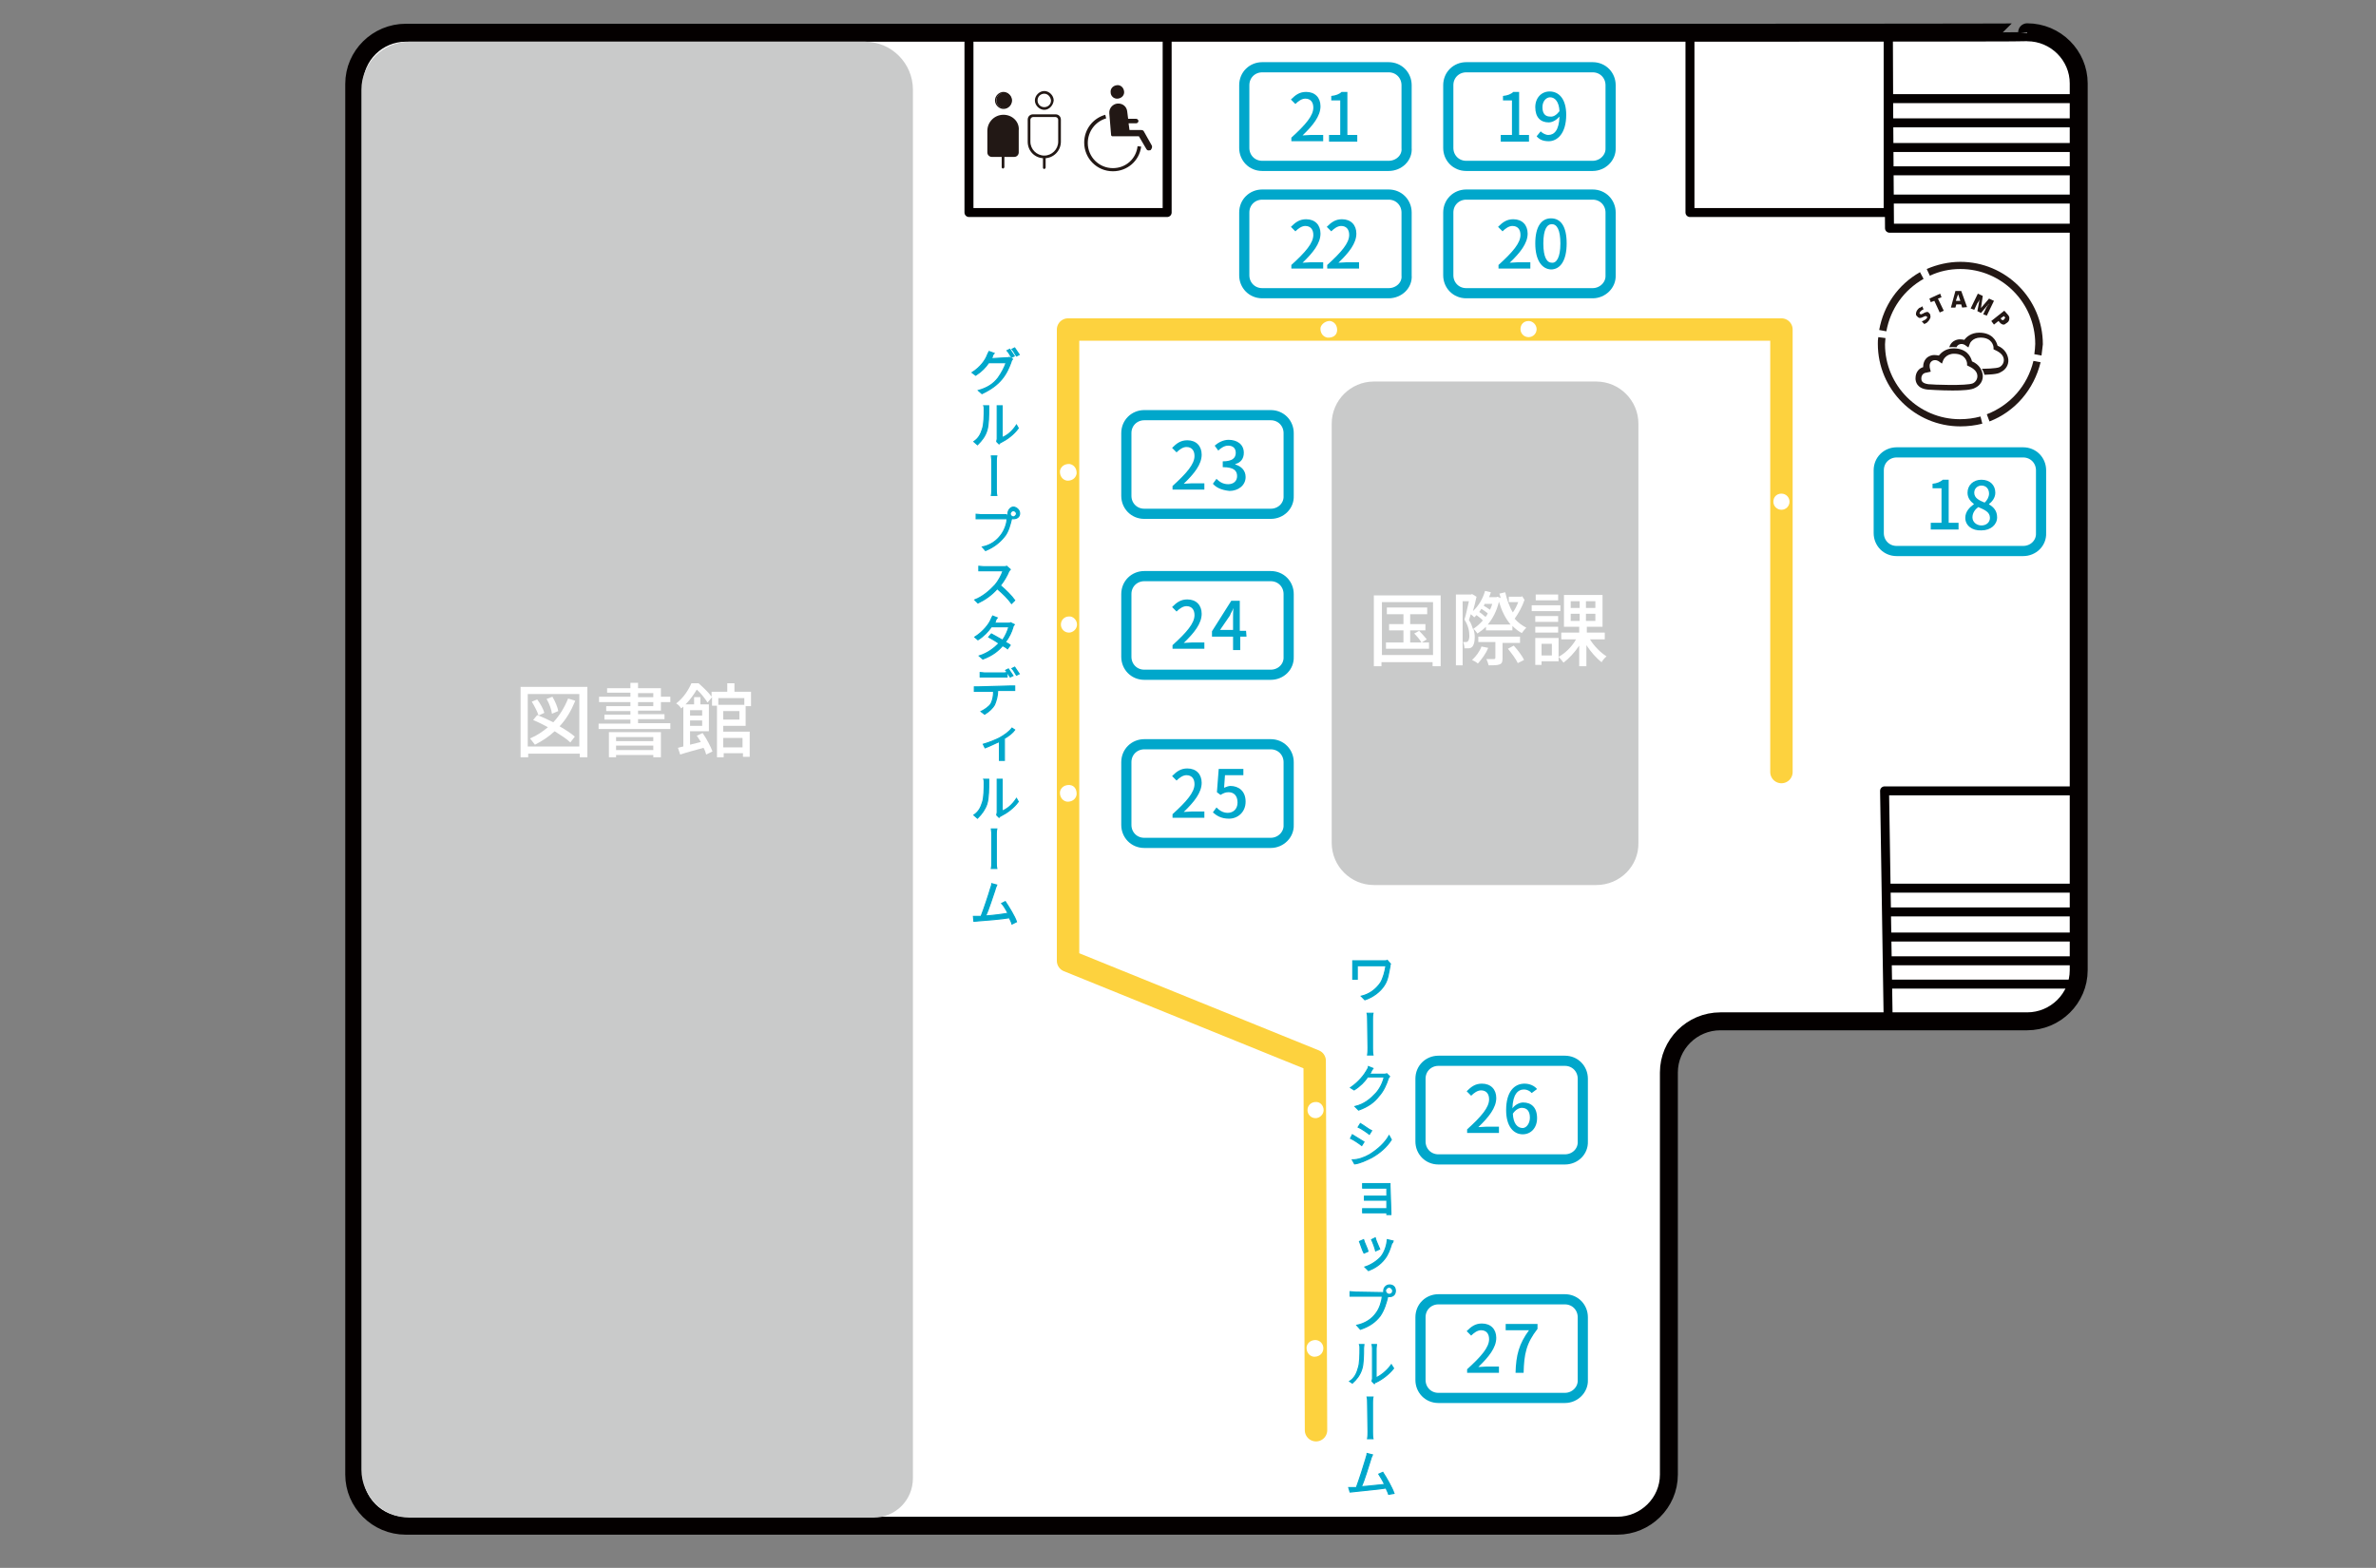 <?xml version="1.0" encoding="utf-8"?>
<!-- Generator: Adobe Illustrator 23.0.1, SVG Export Plug-In . SVG Version: 6.00 Build 0)  -->
<svg version="1.1" id="レイヤー_1" xmlns="http://www.w3.org/2000/svg" xmlns:xlink="http://www.w3.org/1999/xlink" x="0px"
	 y="0px" viewBox="0 0 529.9 349.7" style="enable-background:new 0 0 529.9 349.7;" xml:space="preserve">
<rect x="0" y="0" width="529.9" height="349.7" fill="#808080" stroke="none"/>
<style type="text/css">
	.st0{fill:#FFFFFF;stroke:#040000;stroke-width:4;stroke-linejoin:round;stroke-miterlimit:10;}
	.st1{fill:#221815;}
	.st2{fill:#FFFFFF;}
	.st3{fill:#C9CACA;}
	.st4{fill:none;stroke:#040000;stroke-width:2;stroke-linejoin:round;stroke-miterlimit:10;}
	.st5{fill:none;stroke:#040000;stroke-width:2;stroke-miterlimit:10;}
	.st6{fill:none;stroke:#040000;stroke-width:2;stroke-linecap:round;stroke-linejoin:round;stroke-miterlimit:10;}
	.st7{fill:none;stroke:#C9CACA;stroke-miterlimit:10;}
	.st8{fill:#00A7CB;stroke:#00A7CB;stroke-width:0.25;stroke-miterlimit:10;}
	.st9{fill:none;stroke:#FDD23E;stroke-width:5;stroke-linecap:round;stroke-linejoin:round;stroke-miterlimit:10;}
	.st10{enable-background:new    ;}
	.st11{fill:#231815;}
	.st12{fill:none;stroke:#00A7CB;stroke-width:2.268;stroke-linecap:round;stroke-miterlimit:10;}
	.st13{fill:#00A7CB;}
</style>
<path class="st0" d="M372.2,7.3H90.5C84.2,7.3,79,12.4,79,18.7v310.2c0,6.2,5.1,11.4,11.5,11.4h270.2c6.3,0,11.5-5.1,11.5-11.4
	v-89.7c0-6.2,5.1-11.4,11.5-11.4h68.4c6.3,0,11.5-5.1,11.5-11.4V18.6c0-6.2-5.1-11.4-11.5-11.4C452.1,7.3,372.2,7.3,372.2,7.3z"/>
<path class="st1" d="M225.6,22.4c0,1-0.8,1.7-1.7,1.7c-1,0-1.7-0.8-1.7-1.7c0-1,0.8-1.7,1.7-1.7C224.8,20.6,225.6,21.4,225.6,22.4"
	/>
<path class="st1" d="M223.8,24.3c-1,0-1.9-0.9-1.9-1.9s0.9-1.9,1.9-1.9s1.9,0.9,1.9,1.9S224.9,24.3,223.8,24.3 M223.8,20.8
	c-0.9,0-1.6,0.7-1.6,1.6s0.7,1.6,1.6,1.6s1.6-0.7,1.6-1.6S224.7,20.8,223.8,20.8"/>
<path class="st2" d="M234.6,22.4c0,1-0.8,1.7-1.7,1.7c-1,0-1.7-0.8-1.7-1.7c0-1,0.8-1.7,1.7-1.7C233.8,20.6,234.6,21.4,234.6,22.4"
	/>
<path class="st1" d="M232.9,24.5c-1.1,0-2.1-1-2.1-2.1s1-2.1,2.1-2.1s2.1,1,2.1,2.1C234.9,23.5,234,24.5,232.9,24.5 M232.9,20.9
	c-0.8,0-1.5,0.6-1.5,1.5c0,0.8,0.6,1.5,1.5,1.5c0.8,0,1.5-0.6,1.5-1.5C234.3,21.6,233.7,20.9,232.9,20.9"/>
<path class="st1" d="M232.9,37.7L232.9,37.7c-0.2,0-0.3-0.2-0.3-0.3v-2.8c0-0.2,0.2-0.3,0.3-0.3c0.2,0,0.3,0.2,0.3,0.3v2.8
	C233.2,37.5,233,37.7,232.9,37.7"/>
<path class="st2" d="M229.4,26.7v4.9c0,1.9,1.6,3.5,3.5,3.5s3.5-1.6,3.5-3.5v-4.9c0-0.5-0.4-0.9-0.9-0.9h-5
	C229.8,25.8,229.4,26.2,229.4,26.7"/>
<path class="st1" d="M232.9,35.3c-2.1,0-3.7-1.6-3.7-3.7v-4.9c0-0.7,0.5-1.2,1.2-1.2h5c0.7,0,1.2,0.5,1.2,1.2v4.9
	C236.6,33.6,235,35.3,232.9,35.3 M230.4,26.1c-0.3,0-0.6,0.3-0.6,0.6v4.9c0,1.7,1.4,3.1,3.1,3.1c1.7,0,3.1-1.4,3.1-3.1v-4.9
	c0-0.3-0.3-0.6-0.6-0.6H230.4z"/>
<path class="st1" d="M223.8,25.6c-2,0-3.6,1.6-3.6,3.6V34c0,0.6,0.5,1,1,1h2.2v2.3c0,0.2,0.2,0.3,0.3,0.3s0.3-0.2,0.3-0.3V35l0,0
	h2.2c0.6,0,1-0.5,1-1v-4.9C227.4,27.2,225.8,25.6,223.8,25.6"/>
<path class="st2" d="M254.2,32.6c-0.3,2.9-2.9,5.3-6,5.3c-3.3,0-6.1-2.7-6.1-6.1c0-2.8,1.8-5.1,4.4-5.8"/>
<path class="st1" d="M248.2,38.2c-3.6,0-6.4-2.9-6.4-6.4c0-2.9,1.9-5.4,4.7-6.2l0.2,0.8c-2.4,0.7-4.1,2.9-4.1,5.5
	c0,3.1,2.5,5.6,5.6,5.6c2.9,0,5.2-2.1,5.5-4.9l0.8,0.1C254.1,35.9,251.4,38.2,248.2,38.2"/>
<path class="st1" d="M249.3,22c0.9-0.1,1.5-0.8,1.4-1.6c-0.1-0.9-0.8-1.5-1.6-1.4c-0.9,0.1-1.5,0.8-1.4,1.6
	C247.7,21.4,248.4,22.1,249.3,22"/>
<path class="st1" d="M256.9,32.5l-1.8-3.2c-0.1-0.2-0.3-0.3-0.6-0.3h-2.6l-0.2-1.5h1.7c0.3,0,0.5-0.3,0.5-0.5l0,0
	c0-0.3-0.3-0.5-0.5-0.5h-1.8l-0.2-1.6c-0.1-1.1-1-1.9-2.2-1.8l0,0c-1,0.1-1.9,1-1.8,2.2l0.4,4.8l0,0c0,0.2,0.2,0.3,0.3,0.3h3l0,0
	h2.9l1.7,2.9c0.2,0.3,0.5,0.3,0.8,0.2h0.1C256.9,33.1,257,32.9,256.9,32.5"/>
<path class="st3" d="M194.8,338.5H91.3c-5.9,0-10.7-4.8-10.7-10.7V20c0-5.9,4.8-10.7,10.7-10.7h101.6c5.9,0,10.7,4.8,10.7,10.7
	v309.7C203.6,334.6,199.7,338.5,194.8,338.5"/>
<rect x="216.1" y="7.3" class="st4" width="44.2" height="40.1"/>
<rect x="376.9" y="7.3" class="st4" width="44.2" height="40.1"/>
<line class="st5" x1="421.4" y1="22" x2="462" y2="22"/>
<line class="st5" x1="421" y1="27.4" x2="462" y2="27.4"/>
<line class="st5" x1="421.4" y1="32.9" x2="462" y2="32.9"/>
<line class="st5" x1="421.4" y1="38.1" x2="462" y2="38.1"/>
<line class="st5" x1="421" y1="44.4" x2="462" y2="44.4"/>
<line class="st5" x1="421" y1="198.1" x2="463.5" y2="198.1"/>
<line class="st5" x1="421" y1="203.4" x2="462.7" y2="203.4"/>
<line class="st5" x1="421" y1="209" x2="462.7" y2="209"/>
<line class="st5" x1="421" y1="214.3" x2="462.7" y2="214.3"/>
<line class="st5" x1="421" y1="219.5" x2="462.7" y2="219.5"/>
<polyline class="st6" points="462.7,176.4 420.3,176.4 421.1,227.4 "/>
<path class="st3" d="M356,196.9h-49.6c-4.9,0-8.9-4-8.9-8.9V94.5c0-4.9,4-8.9,8.9-8.9H356c4.9,0,8.9,4,8.9,8.9V188
	C365,192.9,361,196.9,356,196.9"/>
<path class="st7" d="M356,196.9h-49.6c-4.9,0-8.9-4-8.9-8.9V94.5c0-4.9,4-8.9,8.9-8.9H356c4.9,0,8.9,4,8.9,8.9V188
	C365,192.9,361,196.9,356,196.9z"/>
<polyline class="st4" points="421.1,7.3 421.4,50.9 462,50.9 "/>
<path class="st8" d="M225.7,206.1c-0.1-0.4-0.4-1-0.6-1.4c-1.7,0.3-5.5,0.6-6.9,0.7c-0.3,0-0.6,0.1-1,0.1l-0.1-1.1
	c0.4,0,0.7,0,1.1,0c0.1,0,0.4,0,0.6,0c0.6-1.5,1.8-5.1,2.1-6.2c0.1-0.4,0.3-0.7,0.3-1.1l1.1,0.3c-0.1,0.3-0.3,0.6-0.4,1.1
	c-0.4,1.1-1.4,4.4-2.1,5.8c1.7-0.1,3.9-0.4,5-0.6c-0.4-0.8-1-1.8-1.4-2.2l0.8-0.4c0.8,1.2,2.1,3.3,2.5,4.5L225.7,206.1z M217.2,98.5
	c1-0.7,1.5-1.5,1.9-2.8c0.4-1.1,0.4-3.2,0.4-4.4c0-0.4,0-0.6-0.1-0.8h1.1c0,0.1,0,0.4,0,0.8c0,1.2,0,3.4-0.4,4.7s-1.1,2.2-2.1,3.2
	L217.2,98.5z M217.2,181.8c1-0.7,1.5-1.5,1.9-2.8c0.4-1.1,0.4-3.2,0.4-4.4c0-0.4,0-0.6-0.1-0.8h1.1c0,0.1,0,0.4,0,0.8
	c0,1.2,0,3.4-0.4,4.7c-0.4,1.2-1.1,2.2-2.1,3.2L217.2,181.8z M224.4,79.8c0.3,0,0.6,0,0.7-0.1l0.7,0.4c-0.1,0.1-0.3,0.4-0.3,0.6
	c-0.4,1.1-1,2.6-2.1,3.9c-1,1.2-2.3,2.2-4.4,3.2l-0.8-0.7c2.1-0.6,3.4-1.5,4.4-2.8c0.8-1.1,1.5-2.5,1.8-3.4h-3.9
	c-0.7,1-1.5,1.9-2.9,2.8l-0.8-0.6c1.9-1.2,3-2.8,3.4-3.9c0.1-0.3,0.3-0.6,0.4-0.8l1.1,0.4c-0.3,0.3-0.4,0.7-0.4,0.8
	c-0.1,0.1-0.1,0.4-0.3,0.4L224.4,79.8L224.4,79.8z M225.5,153c0.3,0,0.6,0,0.8,0v1c-0.3,0-0.6,0-0.8,0h-3c0,1.2-0.3,2.2-0.7,3.2
	c-0.4,0.7-1.2,1.5-2.2,2.1l-0.8-0.6c0.8-0.4,1.7-1,2.2-1.7c0.4-0.8,0.6-1.7,0.6-2.8h-3.3c-0.4,0-0.7,0-1,0v-1c0.4,0,0.6,0,1,0
	L225.5,153L225.5,153z M226.2,139.3c-0.1,0.1-0.3,0.4-0.3,0.6c-0.3,1-0.8,2.2-1.7,3.3c0.4,0.3,0.8,0.4,1.1,0.7l-0.6,0.8
	c-0.3-0.3-0.6-0.4-1.1-0.7c-1,1.2-2.3,2.2-4.4,3l-0.8-0.7c1.9-0.6,3.3-1.7,4.4-2.8c-0.8-0.6-1.8-1.1-2.3-1.4l0.6-0.7
	c0.7,0.4,1.5,0.8,2.5,1.4c0.7-1,1.2-2.2,1.4-3h-3.9c-0.7,1-1.7,2.1-3,2.9l-0.7-0.6c1.9-1.2,3.2-2.9,3.6-3.9c0.1-0.3,0.3-0.6,0.4-0.8
	l1,0.4c-0.3,0.3-0.4,0.7-0.4,0.8c-0.1,0.1-0.1,0.3-0.3,0.4h3c0.4,0,0.6,0,0.7-0.1L226.2,139.3z M225.3,127c-0.1,0.1-0.3,0.4-0.3,0.4
	c-0.4,1-1.1,2.2-1.9,3.2c1.2,1,2.5,2.3,3.2,3.3l-0.7,0.7c-0.7-1-1.9-2.2-3.2-3.3c-1.2,1.4-2.8,2.5-4.3,3.2l-0.7-0.7
	c1.8-0.7,3.4-2.1,4.5-3.3c0.7-0.8,1.5-2.2,1.8-3.2h-4.3c-0.4,0-1,0-1.1,0v-1c0.1,0,0.8,0.1,1.1,0.1h4.3c0.4,0,0.7,0,0.8-0.1
	L225.3,127z M224.4,114.9c0.1,0,0.3,0,0.4,0c0-0.1,0-0.3,0-0.4c0-0.7,0.6-1.4,1.2-1.4s1.4,0.6,1.4,1.4s-0.6,1.2-1.4,1.2
	c-0.1,0-0.3,0-0.4-0.1v0.1c-0.3,1.2-0.7,3-1.7,4.1c-1,1.2-2.2,2.2-4.1,3l-0.7-0.8c1.9-0.4,3.2-1.4,4.1-2.6c0.8-1,1.4-2.6,1.4-3.7
	h-5.8c-0.4,0-0.8,0-1.1,0v-1c0.4,0,0.7,0.1,1.1,0.1H224.4z M219.7,151c-0.4,0-0.7,0-1.1,0v-1c0.4,0,0.7,0.1,1,0.1h3.9
	c0.4,0,0.7,0,1.1-0.1v1c-0.4,0-0.7,0-1.1,0H219.7z M226.3,162.8c-0.4,0.6-1.4,1.4-2.3,1.9v3.9c0,0.4,0,0.8,0,1h-1.1c0-0.1,0-0.6,0-1
	v-3.2c-1,0.4-2.1,1-3.2,1.4l-0.4-0.8c1.4-0.4,2.8-1,3.6-1.4c1.1-0.6,2.2-1.4,2.8-2.2L226.3,162.8z M221.2,103.1c0-0.4,0-0.8-0.1-1.4
	h1.2c-0.1,0.4-0.1,1-0.1,1.2v6.1c0,0.4,0,1.1,0.1,1.5h-1.2c0.1-0.4,0.1-1.2,0.1-1.5V103.1z M221.2,186.3c0-0.4,0-0.8-0.1-1.4h1.2
	c-0.1,0.4-0.1,1-0.1,1.2v6.1c0,0.4,0,1.1,0.1,1.5h-1.2c0.1-0.4,0.1-1.2,0.1-1.5V186.3z M222.3,98.5c0-0.3,0.1-0.4,0.1-0.6v-6.6
	c0-0.4,0-0.7,0-0.8h1.1c0,0.1,0,0.4,0,0.8v6.3c1.1-0.4,2.3-1.4,3.2-2.8l0.4,0.7c-1,1.4-2.5,2.5-3.9,3.2c-0.1,0.1-0.3,0.1-0.4,0.3
	L222.3,98.5z M222.3,181.8c0-0.3,0.1-0.4,0.1-0.6v-6.6c0-0.4,0-0.7,0-0.8h1.1c0,0.1,0,0.4,0,0.8v6.3c1.1-0.4,2.3-1.4,3.2-2.8
	l0.4,0.7c-1,1.4-2.5,2.5-3.9,3.2c-0.1,0.1-0.3,0.1-0.4,0.3L222.3,181.8z M225.3,151c-0.3-0.4-0.6-1.1-1-1.5l0.6-0.3
	c0.3,0.4,0.7,1.1,1,1.5L225.3,151z M225.2,77.9c0.3,0.4,0.7,1.1,1,1.5l-0.6,0.3c-0.3-0.4-0.6-1.1-1-1.5L225.2,77.9z M226.7,114.6
	c0-0.4-0.4-0.7-0.7-0.7c-0.4,0-0.7,0.4-0.7,0.7c0,0.4,0.4,0.7,0.7,0.7C226.3,115.3,226.7,114.9,226.7,114.6z M226.3,148.8
	c0.3,0.4,0.7,1.1,1,1.5l-0.6,0.3c-0.3-0.4-0.6-1.1-1-1.5L226.3,148.8z M226.3,77.6c0.3,0.4,0.7,1.1,1,1.5l-0.6,0.3
	c-0.3-0.4-0.6-1.1-1-1.5L226.3,77.6z"/>
<polyline class="st9" points="397.3,172.2 397.3,73.5 238.2,73.5 238.2,214.3 293.2,236.6 293.5,319 "/>
<g>
	<g class="st10">
		<path class="st2" d="M131,153.2v15.7h-1.7v-0.8h-11.5v0.8h-1.7v-15.7H131z M129.2,166.5v-11.7h-11.5v11.7H129.2z M128.3,156.3
			c-0.9,2.2-2,4.1-3.5,5.7c1.4,0.8,2.6,1.6,3.4,2.3l-1,1.3c-0.8-0.8-2.1-1.6-3.5-2.5c-1.3,1.2-2.8,2.2-4.4,3c-0.2-0.3-0.8-1-1.1-1.4
			c1.5-0.6,2.8-1.5,4-2.5c-1.1-0.6-2.3-1.2-3.3-1.6l0.9-1.1c1.1,0.4,2.4,1,3.6,1.6c1.4-1.5,2.5-3.3,3.3-5.3L128.3,156.3z
			 M120.1,159.6c-0.2-0.8-0.9-2.1-1.5-3.1l1.2-0.5c0.7,0.9,1.4,2.2,1.6,3L120.1,159.6z M123.1,159.2c-0.1-0.9-0.6-2.3-1.2-3.3
			l1.3-0.5c0.6,1,1.2,2.4,1.3,3.2L123.1,159.2z"/>
		<path class="st2" d="M149.5,161.4v1.2h-16v-1.2h7.1v-0.9h-5.8v-1.1h5.8v-0.8h-5.4v-1.1h5.4v-0.9h-7v-1.2h7v-0.9h-5.2v-1h5.2v-1.2
			h1.7v1.2h5.1v1.9h2.1v1.2h-2.1v1.9h-5.1v0.8h5.9v1.1h-5.9v0.9H149.5z M135.8,163.3h11.6v5.6h-1.7v-0.5h-8.3v0.5h-1.6V163.3z
			 M137.4,164.4v0.9h8.3v-0.9H137.4z M145.7,167.3v-1h-8.3v1H145.7z M142.3,155.5h3.4v-0.9h-3.4V155.5z M142.3,157.5h3.4v-0.9h-3.4
			V157.5z"/>
		<path class="st2" d="M161.3,161.8v1.4h5.9v5.6h-1.5V168h-4.3v0.9h-1.5v-11.5h-1.1v-1.9l-1,1.2c-0.5-0.8-1.4-2-2.4-2.9
			c-0.6,1-1.4,2.2-2.5,3.3h1.9v-1.6h1.4v1.6h1.9v6h-4.2v3c0.8-0.2,1.6-0.4,2.4-0.6c-0.3-0.5-0.6-1-0.9-1.4l1.3-0.6
			c0.9,1.3,1.8,3,2.2,4.1l-1.4,0.7c-0.1-0.4-0.3-1-0.6-1.5c-1.8,0.5-3.7,1-5.2,1.5l-0.5-1.5c0.4-0.1,0.7-0.2,1.2-0.3v-8.9
			c-0.1,0.1-0.3,0.3-0.5,0.4c-0.2-0.4-0.7-0.9-1.1-1.1c1.7-1.3,2.8-3.1,3.4-4.5h1.6c1,0.9,2.3,2.1,2.9,3v-1.1h3.5v-1.9h1.6v1.9h3.7
			v3.2h-1.2v4.4H161.3z M153.9,158.4v1.2h2.7v-1.2H153.9z M156.6,161.9v-1.2h-2.7v1.2H156.6z M160.2,155.7v1.5h5.8v-1.5H160.2z
			 M164.9,158.6h-3.6v1.9h3.6V158.6z M161.3,164.6v2.1h4.3v-2.1H161.3z"/>
	</g>
</g>
<g>
	<g>
		<path class="st2" d="M321.3,132.8v15.8h-1.8v-0.9h-11.4v0.9h-1.7v-15.8H321.3z M319.6,146.1v-11.8h-11.4v11.8H319.6z M318.7,143.3
			v1.4h-9.6v-1.4h3.9v-2.7h-3.2v-1.4h3.2v-2.2h-3.7v-1.5h9v1.5h-3.8v2.2h3.4v1.4h-3.4v2.7h2.5c-0.3-0.6-1-1.4-1.6-2l1.1-0.6
			c0.6,0.6,1.3,1.4,1.7,1.9l-1.1,0.7H318.7z"/>
		<path class="st2" d="M340,133.8c-0.5,1.5-1.4,3.1-2.2,4.2c0.7,0.8,1.6,1.5,2.6,2c-0.3,0.3-0.8,0.9-1,1.2c-0.8-0.4-1.5-1-2.1-1.6v1
			h-5.9v-0.8c-0.6,0.6-1.3,1.1-1.9,1.5c-0.2-0.3-0.6-0.8-0.9-1.1c0.2,0.7,0.3,1.3,0.3,1.9c0,1.1-0.2,1.8-0.6,2.2
			c-0.2,0.2-0.5,0.3-0.8,0.3c-0.3,0-0.6,0-0.9,0c0-0.4-0.1-1-0.3-1.4c0.2,0,0.5,0,0.7,0c0.2,0,0.3-0.1,0.4-0.2
			c0.2-0.2,0.3-0.7,0.3-1.2c0-1-0.2-2.2-1.1-3.6c0.4-1.2,0.7-2.9,1-4.1h-1.4v14.3h-1.5v-15.8h3.4l0.2-0.1l1,0.6
			c-0.2,1-0.5,2.1-0.8,3.2c1.2-1.1,2.2-2.7,2.7-4.5l1.3,0.3c-0.1,0.4-0.3,0.8-0.4,1.1h1.6l0.3-0.1l0.7,0.3c-0.1-0.3-0.2-0.7-0.3-1
			l1.3-0.3c0.4,1.7,0.9,3.2,1.7,4.5c0.5-0.7,0.9-1.5,1.2-2.3h-2.1v-1.2h2.7l0.3-0.1L340,133.8z M330.7,138.4
			c-0.3-0.4-0.9-0.8-1.4-1.2c-0.2,0.2-0.3,0.3-0.5,0.5c-0.2-0.2-0.5-0.5-0.8-0.7c-0.1,0.5-0.3,0.9-0.4,1.3c0.5,0.7,0.7,1.4,0.9,2
			C329.3,139.8,330,139.2,330.7,138.4z M331.9,144.5c-0.5,1.3-1.5,2.6-2.3,3.5c-0.3-0.3-0.9-0.6-1.3-0.8c0.9-0.8,1.7-1.9,2.1-3
			L331.9,144.5z M335.1,143.3v3.5c0,0.8-0.1,1.2-0.7,1.4c-0.5,0.2-1.3,0.2-2.4,0.2c-0.1-0.4-0.3-1-0.5-1.4c0.8,0,1.5,0,1.7,0
			c0.2,0,0.3-0.1,0.3-0.3v-3.5h-3.8V142h9.3v1.4H335.1z M331.8,136.8c-0.4-0.3-0.9-0.7-1.4-1c-0.2,0.2-0.3,0.5-0.5,0.7
			c0.5,0.3,1,0.8,1.4,1.1C331.5,137.4,331.7,137.1,331.8,136.8z M331.2,134.6c-0.1,0.2-0.2,0.3-0.3,0.5c0.5,0.3,1,0.6,1.4,0.9
			c0.2-0.4,0.4-0.9,0.5-1.3H331.2z M336.9,139.3c-1.2-1.4-2-3.1-2.6-5.1c-0.5,2.1-1.4,3.8-2.5,5.1H336.9z M337.6,144
			c0.9,1,1.9,2.3,2.3,3.2l-1.4,0.7c-0.4-0.9-1.4-2.2-2.2-3.2L337.6,144z"/>
		<path class="st2" d="M348,136.3h-6.4V135h6.4V136.3z M347.6,147.5h-3.8v0.8h-1.4v-6h5.2V147.5z M347.5,138.7h-5.1v-1.3h5.1V138.7z
			 M342.4,139.8h5.1v1.3h-5.1V139.8z M347.5,133.9h-5v-1.3h5V133.9z M343.8,143.6v2.6h2.3v-2.6H343.8z M354.6,142.6
			c0.9,1.5,2.4,3,3.7,3.8c-0.4,0.3-0.9,0.9-1.1,1.3c-1.2-0.9-2.4-2.3-3.4-3.8v4.7h-1.6V144c-1,1.5-2.3,2.9-3.5,3.8
			c-0.3-0.4-0.8-1-1.1-1.3c1.5-0.8,3-2.3,3.9-3.9h-3.3v-1.5h4v-1.3h-3.4v-7.1h8.6v7.1h-3.5v1.3h4v1.5H354.6z M350.3,135.6h2v-1.5h-2
			V135.6z M350.3,138.5h2v-1.6h-2V138.5z M355.8,134.1h-2.1v1.5h2.1V134.1z M355.8,136.9h-2.1v1.6h2.1V136.9z"/>
	</g>
</g>
<path class="st2" d="M240.2,139.3c0,1-0.9,1.8-1.8,1.8c-1,0-1.8-0.8-1.8-1.8s0.8-1.8,1.8-1.8C239.3,137.4,240.2,138.3,240.2,139.3"
	/>
<path class="st2" d="M240.1,105.7c-0.2,1-1.1,1.6-2.2,1.5c-1-0.2-1.6-1.1-1.5-2.2c0.2-1,1.1-1.6,2.2-1.5
	C239.6,103.7,240.2,104.6,240.1,105.7"/>
<path class="st2" d="M240.1,177.3c-0.2,1-1.1,1.6-2.2,1.5c-1-0.2-1.6-1.1-1.5-2.2c0.2-1,1.1-1.6,2.2-1.5S240.2,176.2,240.1,177.3"/>
<path class="st2" d="M340.9,71.6c1,0,1.8,0.9,1.8,1.8c0,1-0.8,1.8-1.8,1.8s-1.8-0.8-1.8-1.8S339.8,71.6,340.9,71.6"/>
<path class="st2" d="M296.7,71.6c1,0.2,1.6,1.1,1.5,2.2c-0.1,1.1-1.1,1.6-2.2,1.5c-1-0.2-1.6-1.1-1.5-2.2
	C294.7,72.2,295.8,71.5,296.7,71.6"/>
<path class="st2" d="M397.3,110.1c1,0,1.8,0.8,1.8,1.8s-0.8,1.8-1.8,1.8s-1.8-0.8-1.8-1.8S396.2,110.1,397.3,110.1"/>
<path class="st2" d="M295.2,247.6c0,1-0.9,1.8-1.8,1.8c-1,0-1.8-0.8-1.8-1.8s0.8-1.8,1.8-1.8C294.4,245.7,295.2,246.6,295.2,247.6"
	/>
<path class="st2" d="M295.1,301.1c-0.2,1-1.1,1.6-2.2,1.5c-1-0.2-1.6-1.1-1.5-2.2c0.2-1,1.1-1.6,2.2-1.5
	C294.7,299.1,295.3,300.1,295.1,301.1"/>
<g>
	<path class="st11" d="M441.3,83.6c-2.7,0-5.5-0.2-5.5-0.2h-0.1c-2.5-0.2-2.8-1.8-2.8-2.5c0-1.5,0.9-2.3,1.7-2.5
		c0-0.7,0.2-1.7,1.1-2.3c1-0.6,1.8-0.4,2.4-0.3c0.4-0.6,1.5-1.6,3.3-1.6c2.8,0,3.8,1.7,4.1,2.9c1.7,0.7,2.3,2.1,2.4,3.1
		c0.1,1.2-0.6,2.3-1.7,2.8C445.6,83.5,443.5,83.6,441.3,83.6z M435.6,79.5c-1.2,0.1-1.2,1.2-1.2,1.3c0,0.6,0.2,1.1,1.6,1.3
		c0.1,0,0.1,0,0.1,0c0.7,0.1,8.4,0.4,9.8-0.2c0.6-0.3,1-0.9,1-1.6c0-1-0.8-1.7-1.9-2.2l-0.4-0.2v-0.4c0-0.3-0.3-2.2-2.9-2.2
		c-1.8,0-2.4,1.3-2.4,1.4l-0.3,0.8l-0.7-0.5c-0.1-0.1-0.8-0.5-1.5-0.1c-0.8,0.5-0.5,1.6-0.5,1.6l0.2,0.8L435.6,79.5z"/>
	<g>
		<path class="st2" d="M428.8,82.3c0,0-2,0.1-2,2.2s2.3,2.1,2.5,2.1s9.4,0.5,11.3-0.3c2.2-1,2.2-4.2-1-5.3c0,0-0.3-3-3.9-3
			c-2.5,0-3.4,1.9-3.4,1.9s-1.2-1-2.5-0.1C428.4,80.6,428.8,82.3,428.8,82.3z"/>
		<path class="st2" d="M435.3,87.2c-3,0-6.1-0.2-6.2-0.2H429c-2.5-0.2-2.9-1.7-2.9-2.6c0-1.6,1.1-2.3,2-2.6c0-0.7,0.1-1.8,1.2-2.5
			c1-0.7,2-0.4,2.6-0.2c0.4-0.7,1.6-1.7,3.6-1.7c3.3,0,4.2,2.3,4.4,3.2c1.9,0.8,2.6,2.2,2.7,3.3c0.1,1.3-0.7,2.4-1.8,2.9
			C439.9,87.1,437.7,87.2,435.3,87.2z M428.9,82.8c-0.3,0-1.5,0.2-1.5,1.6c0,1,0.6,1.4,1.9,1.5c0.1,0,0.1,0,0.1,0
			c0.8,0.1,9.4,0.4,11-0.2c0.8-0.3,1.2-1,1.2-1.8c0-1-0.9-2-2.3-2.4l-0.3-0.1V81c0-0.3-0.3-2.5-3.4-2.5c-2.2,0-2.9,1.6-2.9,1.6
			l-0.3,0.6l-0.5-0.4c0,0-1-0.7-1.9-0.1c-1,0.6-0.7,1.9-0.7,1.9l0.2,0.7C429.5,82.8,428.9,82.8,428.9,82.8z"/>
	</g>
	<path class="st11" d="M420.7,73.9l-1.6-0.3c1-5.5,4.2-10.1,9.1-12.9l0.8,1.5C424.6,64.7,421.6,68.9,420.7,73.9z"/>
	<path class="st11" d="M437.2,95.1c-10.1,0-18.4-8.2-18.4-18.4c0-0.5,0-1,0.1-1.5l1.6,0.2c0,0.4-0.1,0.9-0.1,1.4
		c0,9.2,7.5,16.7,16.7,16.7c1.6,0,3.1-0.2,4.6-0.6l0.4,1.6C440.5,94.9,438.9,95.1,437.2,95.1z"/>
	<path class="st11" d="M443.7,94l-0.6-1.6c5.2-2,9.1-6.4,10.4-11.9l1.6,0.3C453.6,86.9,449.4,91.8,443.7,94z"/>
	<path class="st11" d="M455.3,79.3l-1.6-0.3c0.1-0.8,0.2-1.6,0.2-2.3c0-9.2-7.5-16.7-16.7-16.7c-2.4,0-4.7,0.5-6.8,1.5l-0.7-1.5
		c2.3-1,4.9-1.6,7.5-1.6c10.1,0,18.4,8.2,18.4,18.4C455.5,77.6,455.4,78.5,455.3,79.3z"/>
	<g>
		<g>
			<path class="st11" d="M430.2,69.8c0.2,0.2,0.3,0.3,0.3,0.5s0.1,0.4,0,0.6c-0.1,0.3-0.2,0.4-0.4,0.7c-0.1,0.1-0.2,0.2-0.3,0.3
				c-0.1,0.1-0.2,0.2-0.3,0.2c-0.1,0-0.2,0.1-0.3,0.2l-0.6-0.6c0.2-0.1,0.4-0.2,0.6-0.3c0.2-0.1,0.3-0.2,0.4-0.3
				c0.1-0.1,0.2-0.2,0.2-0.3s0-0.2-0.1-0.2c-0.1-0.1-0.2-0.1-0.3-0.1c-0.1,0-0.3,0.1-0.5,0.2s-0.3,0.1-0.5,0.2c-0.2,0-0.3,0-0.4,0
				c-0.2-0.1-0.3-0.2-0.4-0.3c-0.2-0.2-0.3-0.3-0.3-0.5s0-0.3,0.1-0.6c0.1-0.2,0.2-0.4,0.4-0.6c0.2-0.2,0.3-0.3,0.5-0.3
				c0.2-0.1,0.3-0.2,0.4-0.3L429,69c-0.2,0.1-0.3,0.1-0.4,0.2s-0.3,0.2-0.3,0.3c-0.1,0.1-0.2,0.2-0.2,0.3s0,0.2,0.1,0.2
				c0,0,0.1,0.1,0.2,0.1s0.2,0,0.3-0.1c0.1,0,0.3-0.1,0.4-0.2c0.2-0.1,0.3-0.1,0.5-0.2c0.2,0,0.3,0,0.4,0
				C430,69.6,430.1,69.7,430.2,69.8z"/>
			<path class="st11" d="M433.5,69.3l-0.9,0.4l-1.2-2.6l-0.8,0.3l-0.3-0.8l2.4-1.1l0.3,0.8l-0.8,0.3L433.5,69.3z"/>
			<path class="st11" d="M437.6,68.6l-0.2-0.7h-1.1l-0.2,0.7h-1l1-3.7h1.3l1.3,3.6L437.6,68.6z M437.2,67.1l-0.2-0.6
				c0-0.1-0.1-0.2-0.1-0.3s-0.1-0.3-0.1-0.3l-0.1-0.3c0,0.1,0,0.2-0.1,0.3c0,0.1-0.1,0.3-0.1,0.3l-0.1,0.3l-0.2,0.6H437.2z"/>
			<path class="st11" d="M441,69.4l0.5-2.7l0,0c0,0.1-0.1,0.2-0.1,0.3c-0.1,0.1-0.1,0.3-0.2,0.3c-0.1,0.1-0.1,0.3-0.2,0.3l-0.7,1.5
				l-0.8-0.3l1.6-3.3l1.1,0.5l-0.4,2.7l0,0l1.8-2.1l1.1,0.5l-1.6,3.3l-0.8-0.3l0.7-1.5c0.1-0.1,0.1-0.2,0.2-0.3
				c0.1-0.1,0.1-0.3,0.2-0.3s0.1-0.2,0.2-0.3l0,0l-1.8,2.1L441,69.4z"/>
			<path class="st11" d="M447.8,70.2c0.3,0.3,0.4,0.7,0.3,1c0,0.3-0.2,0.6-0.5,0.8c-0.2,0.1-0.3,0.2-0.4,0.3
				c-0.2,0.1-0.3,0.1-0.4,0.1c-0.2,0-0.3-0.1-0.5-0.2s-0.3-0.3-0.4-0.4l-0.2-0.2l-1,0.8l-0.6-0.8l2.9-2.3L447.8,70.2z M447.1,70.7
				l-0.2-0.2l-0.7,0.5l0.1,0.2c0.1,0.1,0.2,0.2,0.3,0.2c0.1,0,0.3,0,0.3-0.1s0.2-0.2,0.2-0.3C447.3,70.9,447.2,70.8,447.1,70.7z"/>
		</g>
	</g>
	<g>
		<path class="st2" d="M429.7,82.4c0,0-1.8,0.1-1.8,2s2,1.9,2.3,1.9s8.5,0.4,10.1-0.3c2-0.9,2-3.9-1-4.9c0,0-0.2-2.8-3.5-2.8
			c-2.3,0-3,1.8-3,1.8s-1.1-0.9-2.3-0.1C429.3,80.8,429.7,82.4,429.7,82.4z"/>
		<path class="st11" d="M435.5,87.1c-2.7,0-5.5-0.2-5.5-0.2l0,0c-2.5-0.2-2.8-1.8-2.8-2.5c0-1.5,0.9-2.3,1.7-2.5
			c0-0.7,0.2-1.7,1.1-2.3c1-0.6,1.8-0.4,2.4-0.3c0.5-0.6,1.5-1.6,3.3-1.6c2.8,0,3.8,1.7,4.1,2.9c1.7,0.7,2.3,2.1,2.4,3.1
			c0.1,1.2-0.6,2.3-1.7,2.8C439.7,87,437.6,87.1,435.5,87.1z M429.7,83.1c-1.2,0.1-1.2,1.2-1.2,1.3c0,0.6,0.2,1.1,1.6,1.3
			c0.1,0,0.1,0,0.1,0c0.7,0.1,8.4,0.4,9.8-0.2c0.6-0.3,1-0.9,1-1.6c0-1-0.8-1.7-1.9-2.2l-0.4-0.2v-0.4c0-0.3-0.3-2.2-2.9-2.2
			c-1.8,0-2.4,1.4-2.4,1.4l-0.3,0.8l-0.7-0.5c-0.1-0.1-0.8-0.5-1.5-0.1c-0.8,0.5-0.5,1.6-0.5,1.6l0.2,0.8L429.7,83.1z"/>
	</g>
</g>
<path class="st8" d="M309.7,333.3c-0.1-0.4-0.4-0.9-0.6-1.4c-1.8,0.3-5.6,0.6-7.1,0.8c-0.3,0-0.5,0.1-0.9,0.1l-0.3-1
	c0.4,0,0.8,0,1.2,0c0.1,0,0.4,0,0.5,0c0.6-1.6,1.8-5.3,2.1-6.4c0.1-0.5,0.3-0.8,0.3-1.2l1.2,0.3c-0.1,0.3-0.3,0.5-0.4,1
	c-0.4,1.2-1.4,4.7-2.1,6.1c1.7-0.1,3.8-0.4,5.2-0.5c-0.4-0.9-1-1.8-1.3-2.3l0.9-0.4c0.8,1.2,2.1,3.5,2.5,4.7L309.7,333.3z
	 M301,308.1c1-0.6,1.6-1.7,1.9-2.9c0.4-1,0.4-3.2,0.4-4.5c0-0.4,0-0.5-0.1-0.8h1c0,0.1-0.1,0.4-0.1,0.8c0,1.3,0,3.6-0.4,4.7
	c-0.4,1.3-1.2,2.3-2.1,3.1L301,308.1z M309.9,240.1c-0.1,0.1-0.3,0.4-0.3,0.5c-0.4,1.2-1,2.7-2.1,3.9c-1,1.3-2.3,2.3-4.5,3.1
	l-0.8-0.8c2.1-0.5,3.5-1.7,4.7-3c0.9-1,1.6-2.5,1.8-3.6H305c-0.6,1-1.7,2.1-3,2.9l-0.8-0.5c1.9-1.3,3.1-2.9,3.6-3.8
	c0.1-0.3,0.4-0.5,0.4-0.9l1,0.4c-0.3,0.4-0.4,0.6-0.5,0.9c-0.1,0.1-0.3,0.4-0.3,0.4h3.1c0.4,0,0.5,0,0.8-0.1L309.9,240.1z
	 M304.2,254.7l-0.5,0.8c-0.5-0.4-1.8-1.3-2.5-1.6l0.4-0.8C302.4,253.6,303.7,254.4,304.2,254.7z M308.2,288.3c0.1,0,0.3,0,0.4,0
	c0-0.1,0-0.3,0-0.4c0-0.6,0.5-1.3,1.3-1.3c0.8,0,1.3,0.5,1.3,1.3c0,0.8-0.5,1.3-1.3,1.3c-0.1,0-0.4,0-0.4-0.1v0.1
	c-0.3,1.3-0.8,3-1.7,4.3c-1,1.3-2.3,2.3-4.4,3l-0.8-0.9c1.9-0.4,3.4-1.4,4.3-2.7c0.8-1,1.3-2.7,1.4-3.8h-6c-0.4,0-0.9,0-1.2,0v-1
	c0.4,0,0.8,0.1,1.2,0.1L308.2,288.3L308.2,288.3z M310.1,215c-0.1,0.1-0.1,0.4-0.1,0.5c-0.3,1.3-0.4,3-1.3,4.3
	c-0.9,1.4-2.5,2.6-4.3,3.2l-0.8-0.8c1.7-0.4,3.2-1.4,4.3-3c0.6-1,1-2.5,1.2-3.8h-6.4v2.2c0,0.1,0,0.4,0,0.8h-1c0-0.3,0-0.5,0-0.8
	v-2.5c0-0.3,0-0.5,0-0.8c0.4,0,0.6,0,1.3,0h5.8c0.3,0,0.5,0,0.6-0.1L310.1,215z M305.5,257.5c1.9-1.2,3.4-2.6,4.3-4.2l0.5,0.9
	c-1,1.6-2.6,3-4.4,4c-1.2,0.6-2.7,1.3-3.8,1.4l-0.5-0.9C302.9,258.7,304.3,258.2,305.5,257.5z M305.9,252.2l-0.5,0.8
	c-0.5-0.4-1.8-1.3-2.5-1.6l0.5-0.8C304.1,251,305.4,252,305.9,252.2z M305.1,279.1l-0.9,0.4c-0.3-0.5-0.8-2.1-1-2.6l0.9-0.4
	C304.3,277.2,305,278.6,305.1,279.1z M310.2,270.4c0,0.3,0,0.4,0,0.5h-0.9c0-0.1,0-0.3,0-0.4h-4.5c-0.4,0-0.8,0-0.9,0v-0.9
	c0.3,0,0.5,0,0.9,0h4.5v-1.9h-4c-0.4,0-0.8,0-1,0v-0.9c0.3,0,0.6,0,1,0h4v-1.8h-4.2c-0.4,0-1,0-1.2,0V264c0.3,0,0.9,0,1.2,0h4.3
	c0.3,0,0.5,0,0.6,0c0,0.1,0,0.4,0,0.5L310.2,270.4L310.2,270.4z M310.7,276.8c-0.1,0.3-0.1,0.4-0.3,0.5c-0.4,1.3-0.8,2.5-1.6,3.5
	c-1,1.3-2.3,2.1-3.6,2.6l-0.8-0.8c1.3-0.4,2.7-1.3,3.6-2.3c0.8-1,1.3-2.5,1.4-3.8L310.7,276.8z M305,227.3c0-0.4,0-0.9-0.1-1.3h1.3
	c-0.1,0.4-0.1,1-0.1,1.3v6.4c0,0.4,0,1.2,0.1,1.6H305c0.1-0.5,0.1-1.3,0.1-1.6L305,227.3L305,227.3z M305,312.9c0-0.4,0-0.9-0.1-1.3
	h1.3c-0.1,0.4-0.1,1-0.1,1.3v6.4c0,0.4,0,1.2,0.1,1.6H305c0.1-0.5,0.1-1.3,0.1-1.6L305,312.9L305,312.9z M307.7,278.6l-0.9,0.4
	c-0.1-0.5-0.6-1.9-0.9-2.5l0.8-0.4C306.8,276.6,307.5,278.1,307.7,278.6z M306,308.1c0-0.3,0.1-0.4,0.1-0.6v-6.8
	c0-0.4-0.1-0.8-0.1-0.8h1c0,0.1-0.1,0.4-0.1,0.9v6.5c1-0.4,2.5-1.6,3.4-2.9l0.5,0.8c-1,1.3-2.6,2.5-3.9,3.1
	c-0.3,0.1-0.3,0.1-0.4,0.3L306,308.1z M310.6,287.9c0-0.4-0.4-0.8-0.8-0.8c-0.4,0-0.8,0.4-0.8,0.8s0.4,0.8,0.8,0.8
	S310.6,288.5,310.6,287.9z"/>
<path class="st12" d="M283.4,114.6h-28.2c-2.3,0-4-1.8-4-4v-14c0-2.3,1.8-4,4-4h28.2c2.3,0,4,1.8,4,4v14
	C287.5,112.8,285.7,114.6,283.4,114.6z"/>
<path class="st12" d="M451.2,122.9H423c-2.3,0-4-1.8-4-4v-14c0-2.3,1.8-4,4-4h28.2c2.3,0,4,1.8,4,4v14
	C455.3,121.1,453.5,122.9,451.2,122.9z"/>
<path class="st12" d="M283.4,150.5h-28.2c-2.3,0-4-1.8-4-4v-14c0-2.3,1.8-4,4-4h28.2c2.3,0,4,1.8,4,4v14
	C287.5,148.7,285.7,150.5,283.4,150.5z"/>
<path class="st12" d="M283.4,188h-28.2c-2.3,0-4-1.8-4-4v-14c0-2.3,1.8-4,4-4h28.2c2.3,0,4,1.8,4,4v14
	C287.5,186.1,285.7,188,283.4,188z"/>
<path class="st12" d="M349,258.6h-28.2c-2.3,0-4-1.8-4-4v-14c0-2.3,1.8-4,4-4H349c2.3,0,4,1.8,4,4v14
	C353.1,256.8,351.3,258.6,349,258.6z"/>
<path class="st12" d="M349,311.8h-28.2c-2.3,0-4-1.8-4-4v-14c0-2.3,1.8-4,4-4H349c2.3,0,4,1.8,4,4v14
	C353.1,309.9,351.3,311.8,349,311.8z"/>
<g class="st10">
	<path class="st13" d="M261.5,108.4c3.2-2.9,4.9-4.9,4.9-6.7c0-1.2-0.6-2-1.8-2c-0.8,0-1.6,0.6-2.2,1.2l-1-1c1-1,1.9-1.7,3.4-1.7
		c2,0,3.2,1.3,3.2,3.2c0,2.2-1.7,4.3-4,6.5c0.6,0,1.2-0.1,1.8-0.1h2.8v1.4h-7.1v-0.8H261.5L261.5,108.4z"/>
</g>
<g class="st10">
	<path class="st13" d="M270.5,107.9l0.8-1.1c0.6,0.6,1.4,1.2,2.6,1.2c1.2,0,2-0.7,2-1.8c0-1.2-0.7-2-3.2-2v-1.3
		c2.2,0,2.9-0.8,2.9-1.9c0-1-0.6-1.6-1.7-1.6c-0.8,0-1.6,0.5-2.2,1.1l-0.8-1.1c0.8-0.7,1.9-1.3,3.1-1.3c1.9,0,3.4,1,3.4,2.9
		c0,1.3-0.7,2.2-1.9,2.5v0.1c1.3,0.4,2.3,1.3,2.3,2.8c0,1.9-1.7,3.1-3.6,3.1C272.3,109.3,271.2,108.7,270.5,107.9z"/>
</g>
<g class="st10">
	<path class="st13" d="M261.5,143.9c3.2-2.9,4.9-4.9,4.9-6.7c0-1.2-0.6-2-1.8-2c-0.8,0-1.6,0.6-2.2,1.2l-1-1c1-1,1.9-1.7,3.4-1.7
		c2,0,3.2,1.3,3.2,3.2c0,2.2-1.7,4.3-4,6.5c0.6,0,1.2-0.1,1.8-0.1h2.8v1.4h-7.1v-0.8H261.5L261.5,143.9z"/>
</g>
<g class="st10">
	<path class="st13" d="M261.5,181.6c3.2-2.9,4.9-4.9,4.9-6.7c0-1.2-0.6-2-1.8-2c-0.8,0-1.6,0.6-2.2,1.2l-1-1c1-1,1.9-1.7,3.4-1.7
		c2,0,3.2,1.3,3.2,3.2c0,2.2-1.7,4.3-4,6.5c0.6,0,1.2-0.1,1.8-0.1h2.8v1.4h-7.1v-0.8H261.5L261.5,181.6z"/>
</g>
<g class="st10">
	<path class="st13" d="M327.2,251.9c3.2-2.9,4.9-4.9,4.9-6.7c0-1.2-0.6-2-1.8-2c-0.8,0-1.6,0.6-2.2,1.2l-1-1c1-1,1.9-1.7,3.4-1.7
		c2,0,3.2,1.3,3.2,3.2c0,2.2-1.7,4.3-4,6.5c0.6,0,1.2-0.1,1.8-0.1h2.8v1.4h-7.1v-0.8H327.2L327.2,251.9z"/>
</g>
<g class="st10">
	<path class="st13" d="M327.2,305.4c3.2-2.9,4.9-4.9,4.9-6.7c0-1.2-0.6-2-1.8-2c-0.8,0-1.6,0.6-2.2,1.2l-1-1c1-1,1.9-1.7,3.4-1.7
		c2,0,3.2,1.3,3.2,3.2c0,2.2-1.7,4.3-4,6.5c0.6,0,1.2-0.1,1.8-0.1h2.8v1.4h-7.1v-0.8H327.2L327.2,305.4z"/>
</g>
<g class="st10">
	<path class="st13" d="M278,142h-1.4v3H275v-3h-4.7v-1.2l4.3-6.8h1.9v6.7h1.4L278,142L278,142z M275,140.7v-2.9c0-0.6,0-1.6,0.1-2.2
		l0,0c-0.2,0.6-0.6,1.1-0.8,1.7l-2.2,3.2h2.9V140.7z"/>
</g>
<g class="st10">
	<path class="st13" d="M270.5,181.2l0.8-1.1c0.6,0.6,1.4,1.2,2.5,1.2c1.2,0,2.2-0.8,2.2-2.3s-0.8-2.3-2-2.3c-0.7,0-1.1,0.2-1.8,0.6
		l-0.8-0.6l0.4-5.2h5.5v1.4h-4.1l-0.2,2.8c0.5-0.2,1-0.4,1.4-0.4c1.8,0,3.4,1.1,3.4,3.5c0,2.4-1.8,3.8-3.7,3.8
		C272.3,182.6,271.3,181.9,270.5,181.2z"/>
</g>
<g class="st10">
	<path class="st13" d="M438.3,115.5c0-1.4,1-2.4,1.9-3v-0.1c-0.8-0.6-1.4-1.4-1.4-2.5c0-1.7,1.3-2.9,3.1-2.9c1.9,0,3.1,1.2,3.1,2.9
		c0,1.1-0.7,2-1.4,2.5v0.1c1,0.6,1.8,1.4,1.8,2.9c0,1.6-1.4,2.9-3.5,2.9C439.8,118.4,438.3,117.2,438.3,115.5z M443.8,115.5
		c0-1.3-1.2-1.8-2.6-2.4c-0.7,0.5-1.3,1.3-1.3,2.3c0,1.1,1,1.8,2,1.8C443,117.2,443.8,116.5,443.8,115.5z M443.6,110.1
		c0-1-0.6-1.8-1.7-1.8c-0.8,0-1.6,0.6-1.6,1.6c0,1.2,1.1,1.7,2.3,2.2C443.2,111.6,443.6,110.8,443.6,110.1z"/>
</g>
<g class="st10">
	<path class="st13" d="M430.5,116.6h2.5v-7.7h-2v-1c1-0.1,1.7-0.4,2.3-0.9h1.3v9.6h2.2v1.5h-6.2V116.6z"/>
</g>
<g class="st10">
	<path class="st13" d="M341.6,243.8c-0.4-0.5-1.1-0.8-1.7-0.8c-1.4,0-2.5,1.1-2.6,4.2c0.6-0.8,1.6-1.3,2.4-1.3
		c1.8,0,3.1,1.1,3.1,3.5c0,2.2-1.4,3.6-3.2,3.6c-2,0-3.7-1.7-3.7-5.4c0-4.2,1.9-5.9,4.1-5.9c1.2,0,2.2,0.5,2.8,1.2L341.6,243.8z
		 M341.2,249.3c0-1.4-0.6-2.2-1.8-2.2c-0.6,0-1.4,0.4-2,1.3c0.1,2.2,1,3.2,2.2,3.2C340.4,251.6,341.2,250.6,341.2,249.3z"/>
</g>
<g class="st10">
	<path class="st13" d="M341,296.7h-5.2v-1.4h7.1v1.1c-2.5,3.2-3,5.6-3.1,9.8H338C338.1,302.2,338.8,299.7,341,296.7z"/>
</g>
<path class="st12" d="M309.7,37h-28.2c-2.3,0-4-1.8-4-4V19c0-2.3,1.8-4,4-4h28.2c2.3,0,4,1.8,4,4v14C313.9,35.2,312,37,309.7,37z"/>
<path class="st12" d="M309.7,65.4h-28.2c-2.3,0-4-1.8-4-4v-14c0-2.3,1.8-4,4-4h28.2c2.3,0,4,1.8,4,4v14
	C313.9,63.6,312,65.4,309.7,65.4z"/>
<path class="st12" d="M355.2,37H327c-2.3,0-4-1.8-4-4V19c0-2.3,1.8-4,4-4h28.2c2.3,0,4,1.8,4,4v14C359.3,35.2,357.4,37,355.2,37z"/>
<path class="st12" d="M355.2,65.4H327c-2.3,0-4-1.8-4-4v-14c0-2.3,1.8-4,4-4h28.2c2.3,0,4,1.8,4,4v14
	C359.3,63.6,357.4,65.4,355.2,65.4z"/>
<g class="st10">
	<path class="st13" d="M296.4,30.1h2.5v-7.7h-2v-1c1-0.1,1.8-0.4,2.3-0.9h1.3v9.6h2.2v1.5h-6.3V30.1z"/>
</g>
<g class="st10">
	<path class="st13" d="M334.7,30.1h2.5v-7.7h-2v-1c1-0.1,1.8-0.4,2.3-0.9h1.3v9.6h2.2v1.5h-6.3V30.1z"/>
</g>
<g class="st10">
	<path class="st13" d="M288,30.7c3.2-2.9,4.9-4.9,4.9-6.7c0-1.2-0.6-2-1.8-2c-0.8,0-1.6,0.6-2.2,1.2l-1-1c1-1,1.9-1.7,3.4-1.7
		c2,0,3.2,1.3,3.2,3.2c0,2.2-1.7,4.3-4,6.5c0.6,0,1.2-0.1,1.8-0.1h2.8v1.4h-7.1v-0.8H288L288,30.7z"/>
</g>
<g class="st10">
	<path class="st13" d="M288,59.1c3.2-2.9,4.9-4.9,4.9-6.7c0-1.2-0.6-2-1.8-2c-0.8,0-1.6,0.6-2.2,1.2l-1-1c1-1,1.9-1.7,3.4-1.7
		c2,0,3.2,1.3,3.2,3.2c0,2.2-1.7,4.3-4,6.5c0.6,0,1.2-0.1,1.8-0.1h2.8v1.4h-7.1v-0.8H288L288,59.1z"/>
</g>
<g class="st10">
	<path class="st13" d="M334.2,59.1c3.2-2.9,4.9-4.9,4.9-6.7c0-1.2-0.6-2-1.8-2c-0.8,0-1.6,0.6-2.2,1.2l-1-1c1-1,1.9-1.7,3.4-1.7
		c2,0,3.2,1.3,3.2,3.2c0,2.2-1.7,4.3-4,6.5c0.6,0,1.2-0.1,1.8-0.1h2.8v1.4h-7.1v-0.8H334.2L334.2,59.1z"/>
</g>
<g class="st10">
	<path class="st13" d="M296,59.1c3.2-2.9,4.9-4.9,4.9-6.7c0-1.2-0.6-2-1.8-2c-0.8,0-1.6,0.6-2.2,1.2l-1-1c1-1,1.9-1.7,3.4-1.7
		c2,0,3.2,1.3,3.2,3.2c0,2.2-1.7,4.3-4,6.5c0.6,0,1.2-0.1,1.8-0.1h2.8v1.4h-7.1v-0.8H296L296,59.1z"/>
</g>
<g class="st10">
	<path class="st13" d="M343.6,29.3c0.4,0.4,1.1,0.8,1.7,0.8c1.3,0,2.4-1,2.5-4.1c-0.6,0.7-1.5,1.3-2.4,1.3c-1.8,0-3-1.1-3-3.4
		c0-2.1,1.4-3.5,3.2-3.5c2.1,0,3.7,1.7,3.7,5.2c0,4.2-2,5.9-3.9,5.9c-1.3,0-2.1-0.4-2.7-1.1L343.6,29.3z M347.8,24.8
		c-0.1-2.1-1-3.1-2.1-3.1c-0.8,0-1.7,0.8-1.7,2.2s0.6,2.1,1.7,2.1C346.4,26.1,347.1,25.7,347.8,24.8z"/>
</g>
<g class="st10">
	<path class="st13" d="M342.4,54.3c0-3.8,1.4-5.6,3.5-5.6c2.2,0,3.5,1.8,3.5,5.6s-1.4,5.8-3.5,5.8C343.9,60,342.4,58.1,342.4,54.3z
		 M348,54.3c0-3.1-0.8-4.3-1.9-4.3s-1.9,1.2-1.9,4.3s0.8,4.3,1.9,4.3C347.1,58.7,348,57.5,348,54.3z"/>
</g>
</svg>
